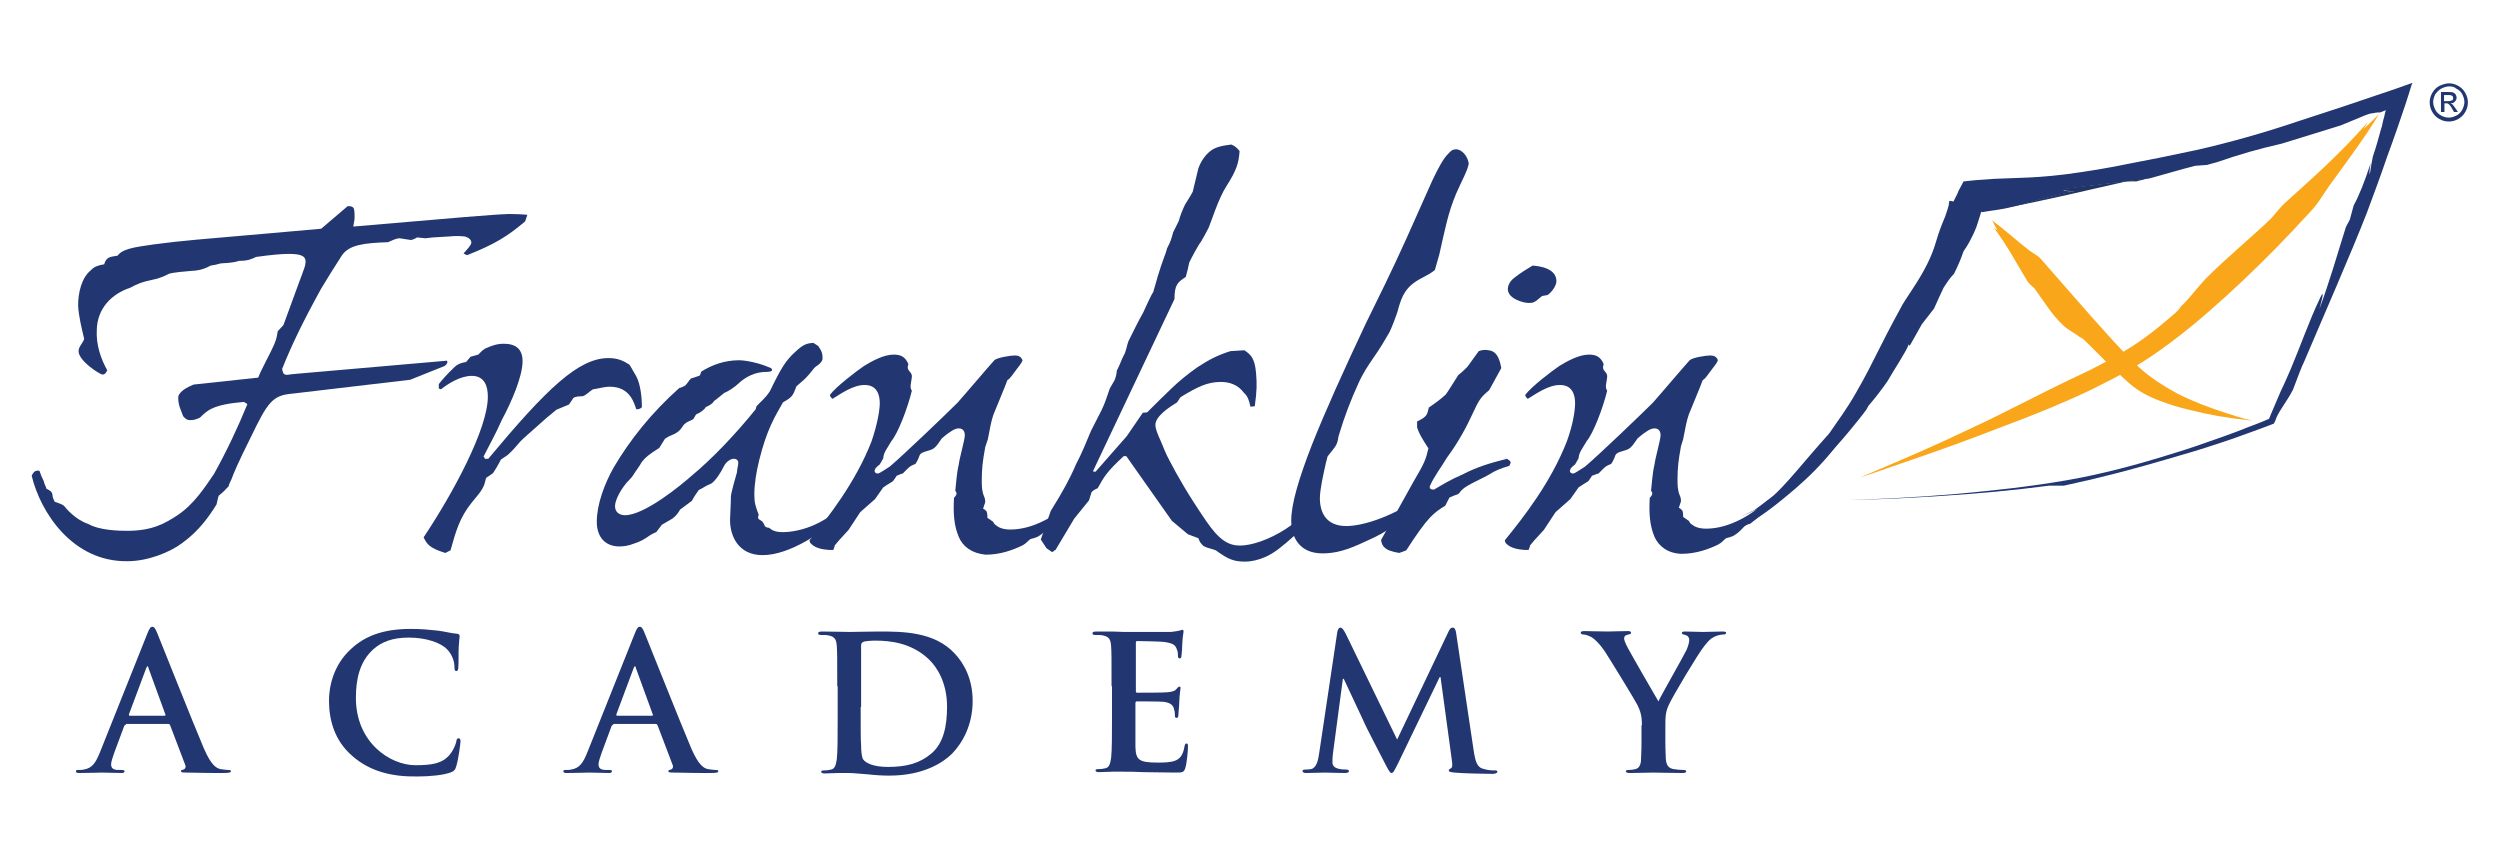 <svg xmlns="http://www.w3.org/2000/svg" xmlns:xlink="http://www.w3.org/1999/xlink" id="Layer_1" x="0px" y="0px" viewBox="0 0 576 198.1" style="enable-background:new 0 0 576 198.1;" xml:space="preserve"><style type="text/css">	.st0{fill:#223771;}	.st1{fill:#FAA61A;}	.st2{fill:#213463;}</style><g>	<g>		<g>			<g>				<path class="st0" d="M7.3,109.6c0.2-0.4,0.5-1,1-1.1c0.3-0.1,0.6-0.1,0.8,0c0.3,0.9,0.5,1.4,1,2.4c0,0.4,0.5,1.2,0.6,1.7     c1,0.5,1.3,0.7,1.4,1.5c0,0.5,0.3,1.1,0.5,1.5c0.5,0.2,1.6,0.5,2.1,0.9c0.5,0.6,2.6,3.2,5.6,4.2c2.6,1.5,7.1,1.6,9,1.6     c5.8,0,8.7-1.7,11.6-3.6c3.9-2.6,6.4-6.6,8.4-9.5c2.9-5.2,5.5-10.7,7.7-16.1l-0.8-0.5c-7.2,0.6-8.5,2-10.1,3.6     c-1,0.5-1.6,0.6-2.3,0.6c-0.6,0-1-0.2-1.6-0.9c-0.5-1.4-1.3-2.8-1.1-4.7c0.5-1.1,1.8-1.9,3.5-2.6L59.5,87     c0.6-1.7,3.1-6.2,3.7-7.7c0.6-1.4,0.6-2.1,0.8-3l1.3-1.4L69,64.8c0.3-0.7,0.8-2.2,1.1-3c0.2-0.5,0.3-1.1,0.3-1.6     c0-1.5-1.8-1.7-4-1.7c-1.4,0-3.9,0.2-7.4,0.7c-1.1,0.5-1.8,0.9-3.9,0.9c-1.8,0.6-3.9,0.5-4.3,0.6c-0.6,0.2-1.6,0.4-2.3,0.5     c-1.9,1.1-3.7,1.2-4.3,1.2c-1.3,0.1-4.7,0.4-5.3,0.7c-1.3,0.7-2.9,1.2-3.1,1.2c-3.4,0.7-4.3,1.2-5.8,2c-4.3,1.4-7.6,4.8-7.7,9.7     c-0.2,3.5,1,6.8,2.4,9.3c-0.2,0.5-0.5,1-1.1,1c-0.5,0-5.5-3.1-5.5-5.4c0-1,1-1.9,1.3-2.8c-0.6-2.5-1.3-5.4-1.4-7.7     c0-3,0.8-6.4,2.9-8.1c0.8-0.9,1.8-1.2,3.1-1.4c0.5-1.6,1.1-1.7,3.1-2c1.1-1.5,3.4-1.9,8.4-2.6c6.8-0.9,10.1-1.1,27.2-2.6l11.3-1     l6.1-5.2c0.6,0,1.1,0,1.4,0.5c0.2,0.5,0.2,1.4,0.2,2.2c0,0.5-0.2,1.2-0.3,2l25.8-2.2c5.3-0.4,7.4-0.6,10.1-0.7     c1.3,0,3.5,0.1,4.2,0.2l-0.5,1.5c-3.9,3.3-6.8,5.2-13.4,7.8l-0.8-0.4c0.6-0.7,1.8-1.9,1.8-2.5c0-0.6-0.5-1.1-1.4-1.4     c-1-0.1-1.9-0.2-4,0l-3.4,0.2l-1.8,0.2l-1.9-0.2c-0.6,0.4-1.3,0.6-1.4,0.6c-0.3,0-2.3-0.4-2.6-0.4c-0.8,0-1.8,0.5-2.7,0.9     c-5.6,0.2-8.9,0.6-10.6,3c-1.9,3-3.2,5-4.8,7.7C69.8,74.1,67.2,79.5,65,85c0.3,1.5,0.5,1.5,2.4,1.2l35.6-3.1     c0.2,0.5,0,0.7-0.5,1.2l-8,3.2l-27.2,3.2c-4.5,0.4-5.6,1.9-9.5,10c-2.9,5.8-4,8.4-4.5,9.8c-0.3,0.6-0.6,1.2-0.6,1.5     c-0.8,0.9-1.3,1.4-2.3,2.2c-0.2,0.5-0.3,1.2-0.5,2c-1.6,2.6-4,6.1-7.9,8.9c-2.9,2.2-8,4.2-12.6,4.2     C16.7,129.5,9.3,118,7.3,109.6z"></path>				<path class="st0" d="M102.6,127.4c-3.5-1.1-4.2-1.9-5-3.6c6.8-10.2,14.8-25,14.8-32.4c0-2.5-0.8-4.8-3.7-4.8     c-2.7,0-5.6,1.9-7.1,3.1l-0.5-0.2v-1c0.8-1,1.6-2,3.7-4c0.5-0.5,1.3-0.9,2.6-1.1l1-1.2c0.8-0.2,1.3-0.4,1.8-0.5     c0.6-0.6,0.8-0.9,1.6-1.4c1.6-0.7,2.7-1.1,4.3-1.1c2.7,0,4.3,1.2,4.3,4c0,3.6-2.6,9.5-4.8,13.6c-1.3,3-2.9,5.8-4.2,8.4     c0.2,0.1,0.3,0.4,0.3,0.5c0.3,0,0.6,0,0.8,0c13.5-16.2,20.8-23.2,27.7-23.2c2.1,0,3.4,0.6,4.8,1.5c0.5,0.7,0.8,1.4,1.6,2.7     c1,1.9,1.3,5,1.3,7.1c-0.3,0.4-0.8,0.5-1.3,0.5c-0.5-1.4-1.4-5.2-6.1-5.2c-1.4,0-2.9,0.5-3.9,0.6c-0.8,0.5-1.6,1.4-2.4,1.6     c-0.5,0-1.6,0-2.1,0.4l-1,1.5l-2.9,1.2l-2.3,1.9l-2.7,2.4c-2.4,2.1-3.2,2.8-3.9,3.7c-0.6,0.7-1.3,1.5-2.3,2.4     c-0.5,0.4-1.1,0.7-1.6,1.1c-0.6,1.2-1.5,2.7-1.8,3.1c-0.5,0.4-1,0.7-1.6,1.1c-0.5,2.1-0.6,2.5-3.4,5.8     c-2.6,3.3-3.5,6.2-4.8,10.9L102.6,127.4z"></path>				<path class="st0" d="M168.2,119.8c0-1.1,0.2-3.6,0.2-5.4c0-0.7,1.1-4.6,1.4-5.6c0-0.6,0.3-1.6,0.3-2.2c0-0.6-0.5-0.9-1-0.9     c-0.8,0-1.8,0.7-2.3,1.7c-0.8,1.6-1.9,3.3-2.9,4c-1.5,0.6-1.8,1-2.9,1.5c-0.5,0.7-1,1.4-1.6,2.5l-2.7,2c-0.5,0.9-1,1.5-1.8,2.1     l-2.4,1.4l-1.3,1.7c-0.5,0.2-1.1,0.5-1.4,0.7c-1.4,1-2.3,1.5-3.9,2c-1,0.4-2.1,0.6-3.2,0.6c-3.2,0-5.2-2.1-5.2-5.7     c0-4,1.8-8.8,3.9-12.5c3.7-6.3,8.7-12.6,15.1-18.3c0.5-0.1,1.1-0.4,1.4-0.6c0.5-0.5,0.8-1.1,1.3-1.6c0.8-0.2,1.4-0.5,1.9-0.6     c0.3-0.2,0.3-0.6,0.5-1c2.4-1.5,5.3-2.6,8.7-2.6c1.6,0,4.8,0.7,6.8,1.6c0.5,0.1,0.8,0.4,0.8,0.6c0,0.5-1.1,0.5-1.8,0.5     c-2.1,0.1-4.2,1-6,2.7c-0.5,0.5-2.1,1.7-3.2,2.1c-1.3,1-1.4,1.2-2.4,1.9c-0.3,0.6-1,1-1.9,1.4c-0.2,0.5-1.4,1.4-2.1,1.6     c-0.3,0.2-0.6,1-0.8,1.2c-1.3,0.6-1.4,0.6-2.1,1.2c-0.3,0.5-1,1.4-1.3,1.6c-0.5,0.4-1.1,0.7-2.3,1.2c-0.2,0.1-0.6,0.4-0.8,0.5     l-1.3,2.1c-2.4,1.5-3.2,2.2-4,3.2c-0.8,1.4-1.3,1.9-2.1,3.2c-0.2,0.4-1,1.1-1.5,1.7c-1.8,2.2-2.6,4.3-2.6,5.3     c0,1.4,1,2.1,2.3,2.1c4.5,0,12.9-6.9,15.6-9.3c4.2-3.5,9.5-8.9,14.5-15.1l0.2-0.7c0.8-0.9,2.1-1.9,3.1-3.5     c2.6-5.4,3.7-7.1,5.8-9c1.8-1.7,2.6-2,4.2-2.1l1.1,0.7c0.6,0.9,1.1,1.5,1,3.1c-0.2,0.7-0.8,1.2-1.6,1.7     c-0.3,0.2-1.3,1.6-1.8,2.1c-0.6,0.7-1.1,1.1-2.6,2.4c-0.8,2.2-1,2.5-3.1,3.7c-1.8,3.2-3.7,6.1-5.5,13.4     c-0.6,2.5-1.1,5.2-1.1,7.9c0,1.9,0.3,2.7,1,4.6c-0.3,0.9-0.2,0.9,0.8,1.5c0.3,0.4,0.5,0.7,0.6,1.1c0.2,0.2,0.5,0.4,1,0.4     c0.6,0.5,1.3,1,3.1,1c3.9,0,9.2-1.7,13.5-5.8c0.5,0.2,0.8,0.2,0.6,1.4c-4.5,4.3-12.4,9.7-18.7,9.7     C170.1,127.9,168.2,123.5,168.2,119.8z"></path>				<path class="st0" d="M220.9,123.7c-1.1-2.6-1.3-5.4-1.1-9c0.6-0.6,0.8-1.1,0.3-1.6c0.2-1.7,0.3-4,0.8-6.1     c0.2-1.6,1.3-5.3,1.4-6.7c0-0.6-0.2-1.6-1.4-1.6c-0.5,0-1.1,0.2-1.8,0.7c-0.8,0.5-1.4,1-2.1,1.6c-1.4,2.1-1.8,2.4-2.7,2.7     c-1.9,0.6-2.3,0.6-2.6,1.7c-0.3,0.7-0.5,1.1-0.8,1.5c-1.4,0.5-1.6,0.9-2.9,2.2c-0.6,0.1-1,0.4-1.4,0.5c-0.2,0.4-0.5,0.7-0.8,1.2     c-0.5,0.4-1,0.6-2.3,1.5c-0.8,1.1-1.4,2-1.9,2.7c-1,0.9-1.9,1.7-3.4,3l-2.7,4.1c-1.8,1.9-2.9,3.2-3.2,3.6c0,0.4-0.2,0.6-0.3,1     c-0.3,0-0.5,0-1,0c-1.5-0.1-3.2-0.4-4.2-1.5c-0.2-0.1-0.2-0.5-0.3-0.7c4.3-5.3,10.6-13.3,14.3-22.8c1.4-4.1,1.9-7.3,1.9-8.8     c0-1.9-0.6-4.2-3.5-4.2c-2.7,0-5.6,2.1-7.4,3.2c-0.2-0.2-0.5-0.4-0.6-0.9c1.4-1.9,6-5.4,7.9-6.7c1.8-1.1,4.5-2.6,6.8-2.6     c1.8,0,2.7,0.6,3.4,2.2c-0.2,0.5-0.3,1,0.2,1.6c0.5,0.5,0.6,0.9,0.6,1.2c0,0.4-0.3,1.9-0.3,2.1c0,0.4,0,0.9,0.3,1.2     c-1,4.1-3.2,9.8-4.7,11.6c-1.1,1.9-1.8,2.6-1.9,4c-0.3,0.6-0.6,1-0.8,1.4c-0.3,0.2-0.6,0.5-1,0.9c0,0.2-0.2,0.4-0.2,0.5     c0,0.4,0.2,0.7,0.8,0.7c0.3,0,1.9-1.1,2.7-1.6c3.2-2.7,13.2-12.3,15.6-14.7c2.4-2.7,6.6-7.7,8.5-9.8c0.6-0.6,3.7-1.1,4.7-1.1     c0.8,0,1.4,0.2,1.8,1.1c-0.3,0.9-1.3,1.9-1.6,2.4c-0.6,0.7-1.1,1.7-1.9,2.2c-0.6,1.7-2.3,5.6-3.2,7.9c-0.5,1.4-0.8,3.1-1.3,5.7     L227,103c-0.6,3.3-0.8,5-0.8,7.7c0,1.1,0,2.4,0.5,3.6c0.3,0.6,0.3,1.2,0.3,1.4c0,0.1-0.2,0.5-0.5,1.5c0.3,0.1,0.6,0.4,0.8,0.6     c0.2,0.5,0.2,1,0.2,1.5l1.3,0.9c0.3,0.5,0.3,0.6,0.8,0.9c0.6,0.5,1.6,0.9,3.2,0.9c5.6,0,10.8-3.6,13.2-5.7     c0.5-0.4,0.8-0.7,1.1-0.9c0.3,0.1,0.5,0.6,0.5,1c-1,1.5-2.9,3.1-4.7,4.5c-0.6,0.1-1.1,0.2-1.6,0.9c-1,1.1-1.4,1.4-2.3,1.9     c-0.5,0.2-1.1,0.4-1.6,0.5c-0.8,0.6-0.8,0.9-1.9,1.5c-2.1,1-5,2.1-8.4,2.1C223.9,127.5,221.8,125.9,220.9,123.7z"></path>				<path class="st0" d="M251.8,108.6l0.6,0.1l7.2-8.2l3.7-5.4l1-0.1c4.7-4.6,6.9-7.1,11.6-10.4c2.6-1.7,4.7-2.8,7.6-3.7l3.2-0.2     c1.3,0.9,2.4,1.6,2.7,5.3c0.2,2.4,0.2,4-0.3,7.6l-1,0.1c-0.3-1.4-0.6-2.4-1.5-3.2c-1.4-1.9-3.4-2.5-5.3-2.5     c-3.2,0-5.5,1.2-9.3,3.5l-0.8,1.2c-1.8,1.1-5,3.2-5,5.2c0,0.7,0.3,1.7,1.4,4.1c0.3,0.7,1.1,2.8,1.8,4c1.8,3.5,4.3,7.9,8.4,13.9     c3.1,4.6,5.3,5.8,7.9,5.8c2.7,0,6.8-1.4,10.5-3.8c2.9-1.9,5.2-4.2,6.8-6.1c0.3,0.1,0.6,0.1,0.8,0.6l-1.4,2.1     c-1,1.2-1.8,2.2-3.7,4.5c-3.7,3.3-5,4.3-7.1,5.3c-1.6,0.7-3.2,1.1-4.8,1.1c-2.7,0-4-0.7-6.4-2.4c-0.3-0.4-2.3-0.7-2.9-1.1     c-0.3-0.1-0.5-0.4-0.6-0.5c-0.5-0.5-0.6-0.9-0.8-1.4l-2.4-0.9L270,120l-10.5-14.9h-0.6c-3.9,3.6-4.5,4.7-6,7.4     c-0.5,0.2-1.1,0.5-1.4,0.9l-0.6,1.9l-3.4,4.2l-4.3,7.2c-0.2,0-0.6,0.5-0.8,0.5l-1.3-0.9l-1.3-2l2.3-6.6     c2.7-4.3,4.5-7.6,5.8-10.7c1.1-2,2.6-5.6,3.5-7.8l2.4-4.7c0.8-1.6,1.3-3.3,1.9-5l1.1-1.9c0.3-0.7,0.5-1.6,0.5-2.2     c0.6-1,1.1-2.6,1.6-3.5c0.5-0.7,0.8-2.6,1.1-3.3c1-2,2.3-4.7,3.4-6.6c0.3-0.7,1.9-4.2,2.3-4.7l1.1-3.8c1.1-3.7,1.8-5,2.1-6.3     c0.8-1.5,1-2.2,1.4-3.7l1.3-2.6c0.3-1.2,0.8-2.4,1.4-3.7c0.5-0.9,1.1-1.7,1.8-3l1.3-5.4c0.6-1.7,1.6-3,2.3-3.6     c1-0.9,1.9-1.5,5.3-1.9c1,0.4,1.4,0.9,1.9,1.5c-0.2,2.7-0.6,4.3-3.1,8.2c-1.8,2.8-3.5,8.3-4,9.4c-0.5,1-1.3,2.5-1.8,3.3     c-0.6,0.7-2.4,4.1-2.7,4.8c-0.2,1.1-0.5,2.2-0.8,3.3c-1.8,1.2-2.6,1.7-2.6,5.1L251.8,108.6z"></path>				<path class="st0" d="M327.6,114.4c0.6,0.1,1,0.2,0.8,1.1c-0.5,0.5-1.3,1.2-2.1,1.9l-0.2,0.4c-0.3,0.1-0.6,0.2-1.6,0.5     c-1,1.4-1.8,2.1-3.7,3c-1.4,1.1-2.9,2-6.3,3.5c-4.2,2-6.9,2.7-9.8,2.7c-5.3,0-7.2-3.7-7.2-7.6c0-3.6,1.6-9.3,4.8-17.5     c3.1-7.8,7.4-17.3,12.4-27.9c2.6-5.3,6-12.1,9.5-19.9l5.8-13c1.4-3,2.7-5.3,3.7-6.2c0.6-0.7,1-1,1.8-1c1.3,0,2.7,1.6,2.9,3.3     c-0.3,1.7-1.5,3.7-2.9,6.9c-1.9,4.5-2.6,8.4-3.9,14.1c-0.3,1.1-0.8,2.7-1,3.5c-0.8,0.7-1.8,1.2-3.1,1.9     c-3.7,1.9-4.5,4.2-5.3,6.9c-0.3,1.4-1.8,5.1-2.1,5.6c-1.1,1.9-2.1,3.6-3.5,5.6c-1.4,2-2.7,4-3.7,6.3c-1.6,3.5-3.1,7.3-4.5,12     c-0.3,2.1-0.6,2.2-2.4,4.5c-0.2,0.1-0.3,1-0.5,1.6c-0.6,2.7-1.4,6.2-1.4,8.2c0,3.1,1.3,6.4,6.1,6.4     C313.3,121.2,319.7,119.7,327.6,114.4z"></path>				<path class="st0" d="M343.1,89.9c-1.9,1.6-2.3,2.1-3.9,5.6c-1.1,2.4-3.1,6.3-5.8,9.9c-1.1,1.9-3.1,4.5-4,6.7     c0,0.5,0.2,0.7,1,0.7c1.9-1.1,3.4-2.1,6.8-3.6c2.7-1.4,5.6-2.4,10-3.5c0.3,0.2,0.8,0.5,0.8,0.7c0.2,0.2-0.2,0.6-0.2,0.9     c-2.3,0.7-3.4,1.2-4.5,1.9c-1.4,0.9-5.3,2.5-6.4,3.6c-0.3,0.2-0.6,0.9-1.1,1.1c-0.6,0.2-1.1,0.4-1.8,0.7c-0.3,0.4-0.6,1.2-1,1.9     c-2.7,1.7-3.9,2.4-9,10.3l-1.6,0.6c-3.2-0.5-4-1.4-4.2-3l7.4-13.3c2.7-4.6,2.9-5.2,3.5-7.8c-1.6-2.5-2.1-3.3-2.6-4.8v-1.4     c2.3-1.1,2.3-1.5,2.7-3.2c1.6-1.1,2.7-1.9,3.9-3c0.8-1.1,1.6-2.5,2.9-4.5c0.8-0.6,1.4-1.2,2.1-1.9c0.5-0.7,1.6-2.2,2.6-3.6     c0.6-0.2,1.3-0.4,2.3-0.2c1.6,0.2,2.4,1.4,2.9,4.1L343.1,89.9z M356.8,67.8c-0.2,0.2-0.3,0.2-1.5,0.4c-1.8,1.5-1.9,1.6-3.1,1.6     c-1.3,0-4.8-1-4.8-3.2c0-0.6,0.3-1.7,1.5-2.6c1.8-1.4,2.9-2,4.2-2.8c1.6,0.1,5.5,0.6,5.5,3.6C358.6,65.5,358,66.8,356.8,67.8z"></path>				<path class="st0" d="M381.2,123.7c-1.1-2.6-1.3-5.4-1.1-9c0.6-0.6,0.8-1.1,0.3-1.6c0.2-1.7,0.3-4,0.8-6.1     c0.2-1.6,1.3-5.3,1.4-6.7c0-0.6-0.2-1.6-1.4-1.6c-0.5,0-1.1,0.2-1.8,0.7c-0.8,0.5-1.4,1-2.1,1.6c-1.4,2.1-1.8,2.4-2.7,2.7     c-1.9,0.6-2.3,0.6-2.6,1.7c-0.3,0.7-0.5,1.1-0.8,1.5c-1.4,0.5-1.6,0.9-2.9,2.2c-0.6,0.1-1,0.4-1.5,0.5c-0.2,0.4-0.5,0.7-0.8,1.2     c-0.5,0.4-1,0.6-2.3,1.5c-0.8,1.1-1.4,2-1.9,2.7c-1,0.9-1.9,1.7-3.4,3l-2.7,4.1c-1.8,1.9-2.9,3.2-3.2,3.6c0,0.4-0.2,0.6-0.3,1     c-0.3,0-0.5,0-1,0c-1.4-0.1-3.2-0.4-4.2-1.5c-0.2-0.1-0.2-0.5-0.3-0.7c4.3-5.3,10.6-13.3,14.3-22.8c1.5-4.1,1.9-7.3,1.9-8.8     c0-1.9-0.6-4.2-3.5-4.2c-2.7,0-5.6,2.1-7.4,3.2c-0.2-0.2-0.5-0.4-0.6-0.9c1.4-1.9,6-5.4,7.9-6.7c1.8-1.1,4.5-2.6,6.8-2.6     c1.8,0,2.7,0.6,3.4,2.2c-0.2,0.5-0.3,1,0.2,1.6c0.5,0.5,0.6,0.9,0.6,1.2c0,0.4-0.3,1.9-0.3,2.1c0,0.4,0,0.9,0.3,1.2     c-1,4.1-3.2,9.8-4.7,11.6c-1.1,1.9-1.8,2.6-1.9,4c-0.3,0.6-0.6,1-0.8,1.4c-0.3,0.2-0.6,0.5-1,0.9c0,0.2-0.2,0.4-0.2,0.5     c0,0.4,0.2,0.7,0.8,0.7c0.3,0,1.9-1.1,2.7-1.6c3.2-2.7,13.2-12.3,15.6-14.7c2.4-2.7,6.6-7.7,8.5-9.8c0.6-0.6,3.7-1.1,4.7-1.1     c0.8,0,1.5,0.2,1.8,1.1c-0.3,0.9-1.3,1.9-1.6,2.4c-0.6,0.7-1.1,1.7-1.9,2.2c-0.6,1.7-2.3,5.6-3.2,7.9c-0.5,1.4-0.8,3.1-1.3,5.7     l-0.5,1.6c-0.6,3.3-0.8,5-0.8,7.7c0,1.1,0,2.4,0.5,3.6c0.3,0.6,0.3,1.2,0.3,1.4c0,0.1-0.2,0.5-0.5,1.5c0.3,0.1,0.6,0.4,0.8,0.6     c0.2,0.5,0.2,1,0.2,1.5l1.3,0.9c0.3,0.5,0.3,0.6,0.8,0.9c0.6,0.5,1.6,0.9,3.2,0.9c5.6,0,10.8-3.6,13.2-5.7     c0.5-0.4,0.8-0.7,1.1-0.9c0.3,0.1,0.5,0.6,0.5,1c-1,1.5-2.9,3.1-4.7,4.5c-0.6,0.1-1.1,0.2-1.6,0.9c-1,1.1-1.5,1.4-2.3,1.9     c-0.5,0.2-1.1,0.4-1.6,0.5c-0.8,0.6-0.8,0.9-1.9,1.5c-2.1,1-5,2.1-8.4,2.1C384.3,127.5,382.2,125.9,381.2,123.7z"></path>			</g>			<g>				<g>					<g>						<g>							<path class="st1" d="M536.6,42.9c-1.3,1.8-2.5,4.1-4.6,6.2c-5.1,5.6-10.2,10.8-15.4,15.7c-5.2,4.9-10.5,9.6-16.2,13.9        c-2.8,2.1-5.8,4.2-8.9,6c-3.1,1.8-6.3,3.4-9.5,5c-6.5,3.1-13.1,5.8-20.1,8.4c-7.7,3-14.9,5.6-22.2,8.1        c-7.3,2.5-13.7,4.8-9.5,3.1c8.3-3.5,15.8-6.7,23.9-10.6c7.4-3.4,16.1-8.1,24.4-12c5.2-2.4,9.5-4.8,12.9-7        c3.4-2.2,5.9-4.3,7.7-5.8c1.8-1.5,2.9-2.5,3.2-2.9c0.4-0.4,0-0.1-1,0.7c2.8-2.4,4.3-4.7,6.8-7.4c5.2-5.2,10.4-9.4,15.2-14        c0.6-0.7,2.4-2.9,3.1-3.5c6.4-5.8,12.3-10.9,19.2-18.7l-1,1.6c1.4-1.3,2.1-2,3.5-3.4C545.1,31.4,540.5,37.5,536.6,42.9"></path>							<path class="st1" d="M467.4,57.6c0.9,0.7,2.3,1.3,3.2,2.5c5.2,5.9,9.9,11.4,14.8,16.8c2.4,2.7,4.9,5.3,7.4,7.7        c2.5,2.3,5.6,4.3,8.9,6.1c3.8,1.9,7.5,3.3,11.3,4.5c3.8,1.2,4.5,1.5,8.6,2.2c-2.3-0.3-1.3-0.4-3.7-0.6        c-4.7-0.5-8.9-1.2-13.6-2.4c-2.1-0.5-4.5-1.2-6.8-2.1c-2.4-0.9-4.7-2.1-6.7-3.8c-2.4-2.1-4.3-4-5.9-5.5        c-1.5-1.5-2.8-2.8-3.7-3.7c-1.8-1.8-2.3-2.1-1.3-1c-1.4-1.4-2.9-1.9-4.4-3.2c-2.9-2.7-4.7-5.9-6.8-8.7        c-0.4-0.3-1.5-1.3-1.7-1.8c-2.4-3.9-4.3-7.7-7.6-12.1l0.8,0.6l-1.2-2.3C461.6,52.7,464.6,55.4,467.4,57.6"></path>							<g>								<path class="st2" d="M492.2,41.8c1.1-0.3,2-0.5,3-0.8c-5.7,0.8-10.8,1.4-18.3,2.3c-2.8,0.4-1.1,0.8,1.1,0.7         c-7.9,1.7-10.5,2.7-15.5,3.8c9.1-1.7,18.5-4,27.4-6L492.2,41.8z"></path>								<g>									<path class="st0" d="M472.1,111.9c1.1,0,3.4,0,3.4,0c8.4-1.8,16-3.8,23.8-6.1c3.9-1.1,7.9-2.3,12.1-3.7          c2.1-0.7,4.2-1.4,6.3-2.2l3.3-1.2l2.9-1.1l0.3-0.6l0.3-0.8c0.9-2,2.2-3.4,3.8-6.4c1.1-3,2.2-5.8,2.5-6.3          c4.3-10.1,11.2-25.9,14.5-34.4c1.6-4.3,3.2-8.6,4.7-13l1.2-3.3l1.3-3.7l1.7-5l0.8-2.5l0.4-1.3l0.2-0.6l0.1-0.3l0.1-0.2          c0,0,0-0.1,0-0.1c-2.8,1-5.6,2-8.4,2.9l-6.5,2.2c-3.7,1.2-7.5,2.5-11.3,3.7c-7.6,2.6-16.5,5.1-23.7,6.7          c-5.6,1.2-10.5,2.2-15.3,3.1c-4.8,1-9.6,1.8-15,2.5c-4.1,0.5-7.4,0.7-10.8,0.8l-5.2,0.2l-2.8,0.2l-1.5,0.1l-2.9,0.3          l-0.9,1.7c-0.3,0.5-0.3,0.6-0.5,1.1l-0.5,1l-0.3,0.6l-0.1,0.2c0,0,0,0,0,0l-0.2,0l-0.4-0.1l-0.2,0l-0.1,0c0,0-0.1,0-0.1,0          l0,0.1c0,0.1,0,0.1,0,0.2c0,0.1-0.1,0.3-0.1,0.4l0,0.2l0,0.1l-0.1,0.3l-0.2,0.7c-0.3,1-0.7,2.1-1.2,3.2          c-0.8,2-1.2,3.4-1.6,4.7c-0.4,1.3-0.9,2.7-1.9,4.7c-2,4.1-5.4,8.5-6.1,10.1c-2.2,4-4.1,7.7-5.9,11.3          c-0.9,1.8-1.8,3.6-2.8,5.4c-1,1.8-2,3.6-3.2,5.5c-1.8,2.9-4.6,6.5-4.7,7.1c-0.2,0.7,0.2,0.6,0.1,1          c-0.1,0.4-0.6,1.3-2.6,3.7c0.9-0.7,2.3-2.1,3.4-3.3c1.1-1.2,2-2.1,1.9-1.8c-1.5,2.5-4.4,6.1-5.9,8.1          c2.2-2.2,4.3-4.5,6.3-6.8c0.8-0.9,1.5-1.8,2.1-2.5c1.2-1.5,2.4-2.9,3.4-4.3l0.5-0.9c1.7-2,3.1-3.8,4.4-5.7          c1.4-2.5,4.2-6.6,4.9-8.5c0,0.3,0.1,0.4,0.3,0.2c0.8-1.4,1.7-3,2.7-4.8l2.8-3.6c0.7-1.6,2.2-4.8,2.2-4.8          c1.2-1.9,1.8-2.6,2.4-3.2c0.8-1.6,1.6-3.4,2.2-5.2c0.8-1.1,2-3.1,3-5.7c0.3-0.9,0.6-1.9,0.9-2.8l0.1-0.4          c0-0.1,0.1-0.3,0.1-0.2c0,0,0,0,0,0c0,0,0,0,0,0c0,0,0.1,0,0.1,0.1v0l0,0l1.2-0.2c0.9-0.1,1.8-0.3,2.7-0.4l2.1-0.4          c5-1.1,7.6-2.2,15.5-3.8c-2.3,0-4-0.3-1.1-0.7c7.5-1,12.7-1.5,18.3-2.3c3.7-1,6.9-2,10.5-2.9l2.7-0.2l2.5-0.7          c4.9-1.7,9.4-3,14.7-4.2c4.5-1.4,9.1-2.8,13.6-4.2l4.6-1.9c0.4-0.2,1-0.4,1.5-0.6c0.3-0.1,0.5-0.2,0.7-0.2          c0.2-0.1,0.4-0.1,0.6-0.1c0.8-0.2,1.4-0.2,1.7-0.2l1.3-0.5l0,0l0,0l0,0.1l-0.1,0.2l-0.1,0.4c-0.1,0.5-0.2,1-0.4,1.6          l-0.2,0.9l-0.1,0.5c-0.1,0.2-0.1,0.3-0.2,0.6c-0.6,2.2-1.2,4.4-1.9,6.4c-0.3,1.4-0.5,2.8-0.7,4.1c-0.1-0.5-0.1-1,0.2-2.6          c-1.3,4-2.7,7.6-3.9,9.7l-0.9,3.3l-0.9,1.7c-2,6.5-4,13.2-6.1,18.9c-0.5,1.7,2-6.7-0.1-2c-2.2,4.6-4.3,10.6-6.5,15.8          c-0.8,1.8-1.5,3.5-2.3,5.1c-0.7,1.7-1.5,3.5-2.3,5.4l-0.2,0.5l-0.1,0.2l-0.1,0.3l-0.5,0.2l-1.4,0.6l-2.9,1.1          c-1.9,0.8-3.9,1.5-5.8,2.2c-3.9,1.4-7.9,2.8-11.9,4c-8,2.5-16.2,4.7-24.4,6.1c-4.1,0.7-8.3,1.3-12.5,1.8          c-4.2,0.5-8.4,0.9-12.6,1.3c-8.4,0.7-16.9,1.2-25.2,1.4c7.6-0.1,15-0.5,22.6-1C455.9,113.7,463.7,113,472.1,111.9"></path>								</g>							</g>						</g>					</g>				</g>				<g>					<path class="st0" d="M401,119c1-0.4,3.1-1.3,4.2-1.8c-0.4,0.6-4.2,3.1-7.2,4.9c-1,0.7-0.8,0.9-0.1,0.9c0.7,0,1.8-0.4,2.5-0.9      c3.3-1.8,7.1-4.4,10.1-6.9c3.7-3,11.4-9.3,16-17.8c3.5-6.4-0.6-2.5-5.8,3.3c-4.5,5-9.7,11.6-12.5,13.8      c-1.4,1.1-2.7,2.1-4.1,3.1"></path>				</g>			</g>		</g>		<g>			<path class="st0" d="M29,167c-0.2,0-0.3,0.1-0.4,0.3l-2.3,6.2c-0.4,1.1-0.7,2.1-0.7,2.6c0,0.8,0.4,1.3,1.7,1.3H28    c0.5,0,0.7,0.1,0.7,0.3c0,0.3-0.3,0.4-0.7,0.4c-1.4,0-3.3-0.1-4.6-0.1c-0.5,0-2.9,0.1-5.1,0.1c-0.6,0-0.8-0.1-0.8-0.4    c0-0.3,0.2-0.3,0.5-0.3c0.4,0,1,0,1.3-0.1c2-0.3,2.8-1.7,3.7-3.9l10.9-27.3c0.5-1.3,0.8-1.7,1.2-1.7c0.4,0,0.7,0.4,1.1,1.4    c1,2.4,8,20.1,10.8,26.7c1.7,3.9,2.9,4.5,3.8,4.7c0.7,0.1,1.3,0.2,1.8,0.2c0.3,0,0.6,0,0.6,0.3c0,0.3-0.4,0.4-2,0.4    c-1.6,0-4.7,0-8.2-0.1c-0.8,0-1.3,0-1.3-0.3c0-0.3,0.2-0.3,0.6-0.4c0.3-0.1,0.6-0.5,0.4-1l-3.5-9.2c-0.1-0.2-0.2-0.3-0.4-0.3H29z     M37.9,164.9c0.2,0,0.3-0.1,0.2-0.3l-3.9-10.7c0-0.2-0.1-0.4-0.2-0.4c-0.1,0-0.2,0.2-0.3,0.4l-4,10.7c0,0.2,0,0.3,0.2,0.3H37.9z"></path>			<path class="st0" d="M81.2,174.2c-4.3-3.7-5.4-8.6-5.4-12.8c0-3,0.9-8.1,5.1-11.9c3.1-2.9,7.3-4.6,13.7-4.6    c2.7,0,4.3,0.2,6.3,0.4c1.6,0.2,3,0.6,4.3,0.7c0.5,0,0.7,0.3,0.7,0.5c0,0.3-0.1,0.9-0.2,2.4c-0.1,1.4,0,3.8-0.1,4.7    c0,0.7-0.1,1-0.5,1c-0.3,0-0.4-0.3-0.4-1c0-1.3-0.6-2.9-1.7-4c-1.4-1.5-4.8-2.7-8.8-2.7c-3.8,0-6.3,1-8.2,2.7    c-3.2,2.9-4,7-4,11.2c0,10.3,7.9,15.5,13.7,15.5c3.9,0,6.2-0.4,7.9-2.4c0.7-0.8,1.3-2.1,1.5-2.9c0.1-0.7,0.2-0.9,0.6-0.9    c0.3,0,0.4,0.3,0.4,0.7c0,0.5-0.5,4.3-1,5.8c-0.2,0.7-0.4,1-1.1,1.3c-1.7,0.7-5,1-7.8,1C90.2,179,85.2,177.7,81.2,174.2z"></path>			<path class="st0" d="M141.3,167c-0.2,0-0.3,0.1-0.4,0.3l-2.3,6.2c-0.4,1.1-0.7,2.1-0.7,2.6c0,0.8,0.4,1.3,1.7,1.3h0.7    c0.5,0,0.7,0.1,0.7,0.3c0,0.3-0.3,0.4-0.7,0.4c-1.4,0-3.3-0.1-4.6-0.1c-0.5,0-2.9,0.1-5.1,0.1c-0.6,0-0.8-0.1-0.8-0.4    c0-0.3,0.2-0.3,0.5-0.3c0.4,0,1,0,1.3-0.1c2-0.3,2.8-1.7,3.7-3.9l10.9-27.3c0.5-1.3,0.8-1.7,1.2-1.7c0.4,0,0.7,0.4,1.1,1.4    c1,2.4,8,20.1,10.8,26.7c1.7,3.9,2.9,4.5,3.8,4.7c0.7,0.1,1.3,0.2,1.8,0.2c0.3,0,0.6,0,0.6,0.3c0,0.3-0.4,0.4-2,0.4    c-1.6,0-4.7,0-8.2-0.1c-0.8,0-1.3,0-1.3-0.3c0-0.3,0.2-0.3,0.6-0.4c0.3-0.1,0.6-0.5,0.4-1l-3.5-9.2c-0.1-0.2-0.2-0.3-0.4-0.3    H141.3z M150.2,164.9c0.2,0,0.3-0.1,0.2-0.3l-3.9-10.7c0-0.2-0.1-0.4-0.2-0.4c-0.1,0-0.2,0.2-0.3,0.4l-4,10.7    c0,0.2,0,0.3,0.2,0.3H150.2z"></path>			<path class="st0" d="M192.9,158.1c0-6.6,0-7.8-0.1-9.2c-0.1-1.5-0.4-2.2-1.9-2.5c-0.3-0.1-1.1-0.1-1.7-0.1    c-0.5,0-0.7-0.1-0.7-0.4c0-0.3,0.3-0.4,1-0.4c2.3,0,5,0.1,6.3,0.1c1.3,0,4.1-0.1,6.7-0.1c5.4,0,12.7,0,17.4,5    c2.2,2.3,4.2,5.9,4.2,11c0,5.5-2.3,9.6-4.7,12.1c-2,2-6.5,5.1-14.5,5.1c-1.6,0-3.3-0.1-5-0.3c-1.7-0.1-3.2-0.3-4.3-0.3    c-0.5,0-1.4,0-2.5,0c-1,0-2.1,0.1-3,0.1c-0.6,0-0.9-0.1-0.9-0.4c0-0.2,0.2-0.3,0.7-0.3c0.7,0,1.2-0.1,1.6-0.2    c0.9-0.2,1.1-1.1,1.3-2.4c0.2-1.8,0.2-5.3,0.2-9.2V158.1z M198.3,162.9c0,4.6,0,7.9,0.1,8.8c0,1.1,0.1,2.8,0.5,3.3    c0.6,0.8,2.3,1.7,5.7,1.7c4.4,0,7.4-0.9,10-3.1c2.8-2.4,3.6-6.3,3.6-10.8c0-5.5-2.3-9.1-4.2-10.9c-4-3.8-8.9-4.3-12.3-4.3    c-0.9,0-2.5,0.1-2.8,0.3c-0.4,0.2-0.5,0.4-0.5,0.9c0,1.5,0,5.3,0,8.7V162.9z"></path>			<path class="st0" d="M256.1,158.1c0-6.6,0-7.8-0.1-9.2c-0.1-1.5-0.4-2.2-1.9-2.5c-0.3-0.1-1.1-0.1-1.7-0.1    c-0.5,0-0.7-0.1-0.7-0.4c0-0.3,0.3-0.4,1-0.4c1.2,0,2.4,0,3.5,0c1.1,0,2.1,0.1,2.7,0.1c1.4,0,10,0,10.9,0    c0.8-0.1,1.5-0.2,1.9-0.3c0.2,0,0.5-0.2,0.7-0.2c0.2,0,0.3,0.2,0.3,0.4c0,0.3-0.2,0.8-0.3,2.8c0,0.4-0.1,2.3-0.2,2.9    c0,0.2-0.1,0.5-0.4,0.5c-0.3,0-0.4-0.2-0.4-0.6c0-0.3,0-1-0.3-1.6c-0.3-0.8-0.7-1.3-2.9-1.6c-0.7-0.1-5.3-0.2-6.2-0.2    c-0.2,0-0.3,0.1-0.3,0.4v11c0,0.3,0,0.5,0.3,0.5c1,0,6,0,6.9-0.1c1-0.1,1.7-0.2,2.1-0.7c0.3-0.3,0.5-0.6,0.7-0.6    c0.2,0,0.3,0.1,0.3,0.3c0,0.3-0.2,1-0.3,3.2c0,0.9-0.2,2.6-0.2,2.9c0,0.3,0,0.8-0.4,0.8c-0.3,0-0.4-0.2-0.4-0.4    c0-0.4,0-1-0.2-1.6c-0.2-0.9-0.8-1.5-2.4-1.7c-0.8-0.1-5.1-0.1-6.2-0.1c-0.2,0-0.3,0.2-0.3,0.4v3.4c0,1.5,0,5.5,0,6.7    c0.1,3,0.8,3.6,5.2,3.6c1.1,0,3,0,4.1-0.5c1.1-0.5,1.7-1.4,2-3.2c0.1-0.5,0.2-0.7,0.5-0.7c0.3,0,0.3,0.3,0.3,0.8    c0,1-0.3,4-0.6,4.8c-0.3,1.1-0.7,1.1-2.3,1.1c-3.3,0-5.6-0.1-7.5-0.1c-1.9-0.1-3.2-0.1-4.5-0.1c-0.5,0-1.4,0-2.5,0    c-1,0-2.1,0.1-3,0.1c-0.6,0-0.9-0.1-0.9-0.4c0-0.2,0.2-0.3,0.7-0.3c0.7,0,1.2-0.1,1.6-0.2c0.9-0.2,1.1-1.1,1.3-2.4    c0.2-1.8,0.2-5.3,0.2-9.2V158.1z"></path>			<path class="st0" d="M308.1,145.7c0.1-0.7,0.4-1.1,0.7-1.1s0.6,0.2,1.2,1.3l11.9,24.5l11.8-24.8c0.3-0.7,0.6-1,1-1    c0.4,0,0.7,0.4,0.8,1.3l4,26.8c0.4,2.7,0.8,4,2.1,4.4c1.3,0.4,2.1,0.4,2.7,0.4c0.4,0,0.7,0,0.7,0.3c0,0.3-0.5,0.5-1.1,0.5    c-1.1,0-7.1-0.1-8.8-0.3c-1-0.1-1.3-0.2-1.3-0.5c0-0.2,0.2-0.3,0.5-0.5c0.3-0.1,0.4-0.7,0.2-1.9l-2.6-19.1h-0.2l-9.5,19.7    c-1,2-1.2,2.4-1.6,2.4c-0.4,0-0.8-0.9-1.5-2.2c-1-2-4.5-8.6-5-9.9c-0.4-0.9-3-6.4-4.5-9.6h-0.2l-2.3,17.3c-0.1,0.8-0.1,1.3-0.1,2    c0,0.8,0.6,1.2,1.3,1.4c0.8,0.2,1.4,0.2,1.8,0.2c0.3,0,0.7,0.1,0.7,0.3c0,0.4-0.4,0.5-1,0.5c-1.8,0-3.8-0.1-4.6-0.1    c-0.8,0-2.9,0.1-4.3,0.1c-0.4,0-0.8-0.1-0.8-0.5c0-0.2,0.3-0.3,0.7-0.3c0.3,0,0.7,0,1.3-0.1c1.2-0.3,1.6-2,1.8-3.4L308.1,145.7z"></path>			<path class="st0" d="M378.3,167.1c0-2.3-0.4-3.3-1-4.6c-0.3-0.7-6.1-10.2-7.6-12.5c-1.1-1.6-2.2-2.7-3-3.2    c-0.6-0.3-1.3-0.6-1.8-0.6c-0.3,0-0.7-0.1-0.7-0.4c0-0.3,0.3-0.4,0.8-0.4c0.8,0,4,0.1,5.5,0.1c0.9,0,2.7-0.1,4.6-0.1    c0.4,0,0.7,0.1,0.7,0.4c0,0.3-0.3,0.3-1,0.5c-0.4,0.1-0.6,0.4-0.6,0.8c0,0.3,0.2,0.9,0.5,1.5c0.6,1.3,6.7,11.8,7.4,13    c0.4-1,5.9-10.6,6.5-11.9c0.4-1,0.6-1.7,0.6-2.3c0-0.4-0.2-0.9-0.9-1.1c-0.4-0.1-0.8-0.2-0.8-0.4c0-0.3,0.2-0.4,0.7-0.4    c1.4,0,2.8,0.1,4.1,0.1c1,0,3.8-0.1,4.6-0.1c0.5,0,0.8,0.1,0.8,0.3c0,0.3-0.3,0.4-0.8,0.4c-0.4,0-1.3,0.2-1.9,0.5    c-0.9,0.4-1.4,1-2.3,2.1c-1.4,1.7-7.5,11.9-8.3,13.8c-0.7,1.6-0.7,2.9-0.7,4.3v3.6c0,0.7,0,2.5,0.1,4.3c0.1,1.3,0.5,2.2,1.8,2.4    c0.6,0.1,1.6,0.2,2.2,0.2c0.5,0,0.7,0.1,0.7,0.3c0,0.3-0.3,0.4-0.9,0.4c-2.7,0-5.5-0.1-6.6-0.1c-1.1,0-3.8,0.1-5.4,0.1    c-0.6,0-1-0.1-1-0.4c0-0.2,0.2-0.3,0.7-0.3c0.6,0,1.1-0.1,1.5-0.2c0.9-0.2,1.3-1.1,1.3-2.4c0.1-1.8,0.1-3.6,0.1-4.3V167.1z"></path>		</g>	</g>	<g>		<path class="st0" d="M564.3,19.2c0.7,0,1.4,0.2,2.1,0.6c0.7,0.4,1.2,0.9,1.6,1.6c0.4,0.7,0.6,1.4,0.6,2.2c0,0.8-0.2,1.5-0.6,2.2   c-0.4,0.7-0.9,1.2-1.6,1.6c-0.7,0.4-1.4,0.6-2.2,0.6c-0.8,0-1.5-0.2-2.2-0.6c-0.7-0.4-1.2-0.9-1.6-1.6c-0.4-0.7-0.6-1.4-0.6-2.2   c0-0.8,0.2-1.5,0.6-2.2c0.4-0.7,0.9-1.2,1.6-1.6C562.9,19.4,563.6,19.2,564.3,19.2z M564.3,19.9c-0.6,0-1.2,0.2-1.8,0.5   c-0.6,0.3-1,0.8-1.4,1.3c-0.3,0.6-0.5,1.2-0.5,1.8c0,0.6,0.2,1.2,0.5,1.8c0.3,0.6,0.8,1,1.3,1.3s1.2,0.5,1.8,0.5   c0.6,0,1.2-0.2,1.8-0.5c0.6-0.3,1-0.8,1.3-1.3c0.3-0.6,0.5-1.2,0.5-1.8c0-0.6-0.2-1.2-0.5-1.8c-0.3-0.6-0.8-1-1.4-1.3   C565.5,20,564.9,19.9,564.3,19.9z M562.4,25.9v-4.7h1.6c0.6,0,0.9,0,1.2,0.1c0.2,0.1,0.4,0.2,0.6,0.5c0.1,0.2,0.2,0.4,0.2,0.7   c0,0.3-0.1,0.6-0.4,0.9c-0.2,0.3-0.6,0.4-1,0.4c0.2,0.1,0.3,0.2,0.4,0.2c0.2,0.2,0.4,0.5,0.7,0.9l0.6,0.9h-0.9l-0.4-0.7   c-0.3-0.6-0.6-0.9-0.8-1.1c-0.1-0.1-0.3-0.2-0.6-0.2h-0.4v2H562.4z M563.2,23.3h0.9c0.4,0,0.7-0.1,0.9-0.2   c0.2-0.1,0.2-0.3,0.2-0.5c0-0.1,0-0.3-0.1-0.4c-0.1-0.1-0.2-0.2-0.3-0.2c-0.1-0.1-0.4-0.1-0.8-0.1h-0.9V23.3z"></path>	</g></g></svg>